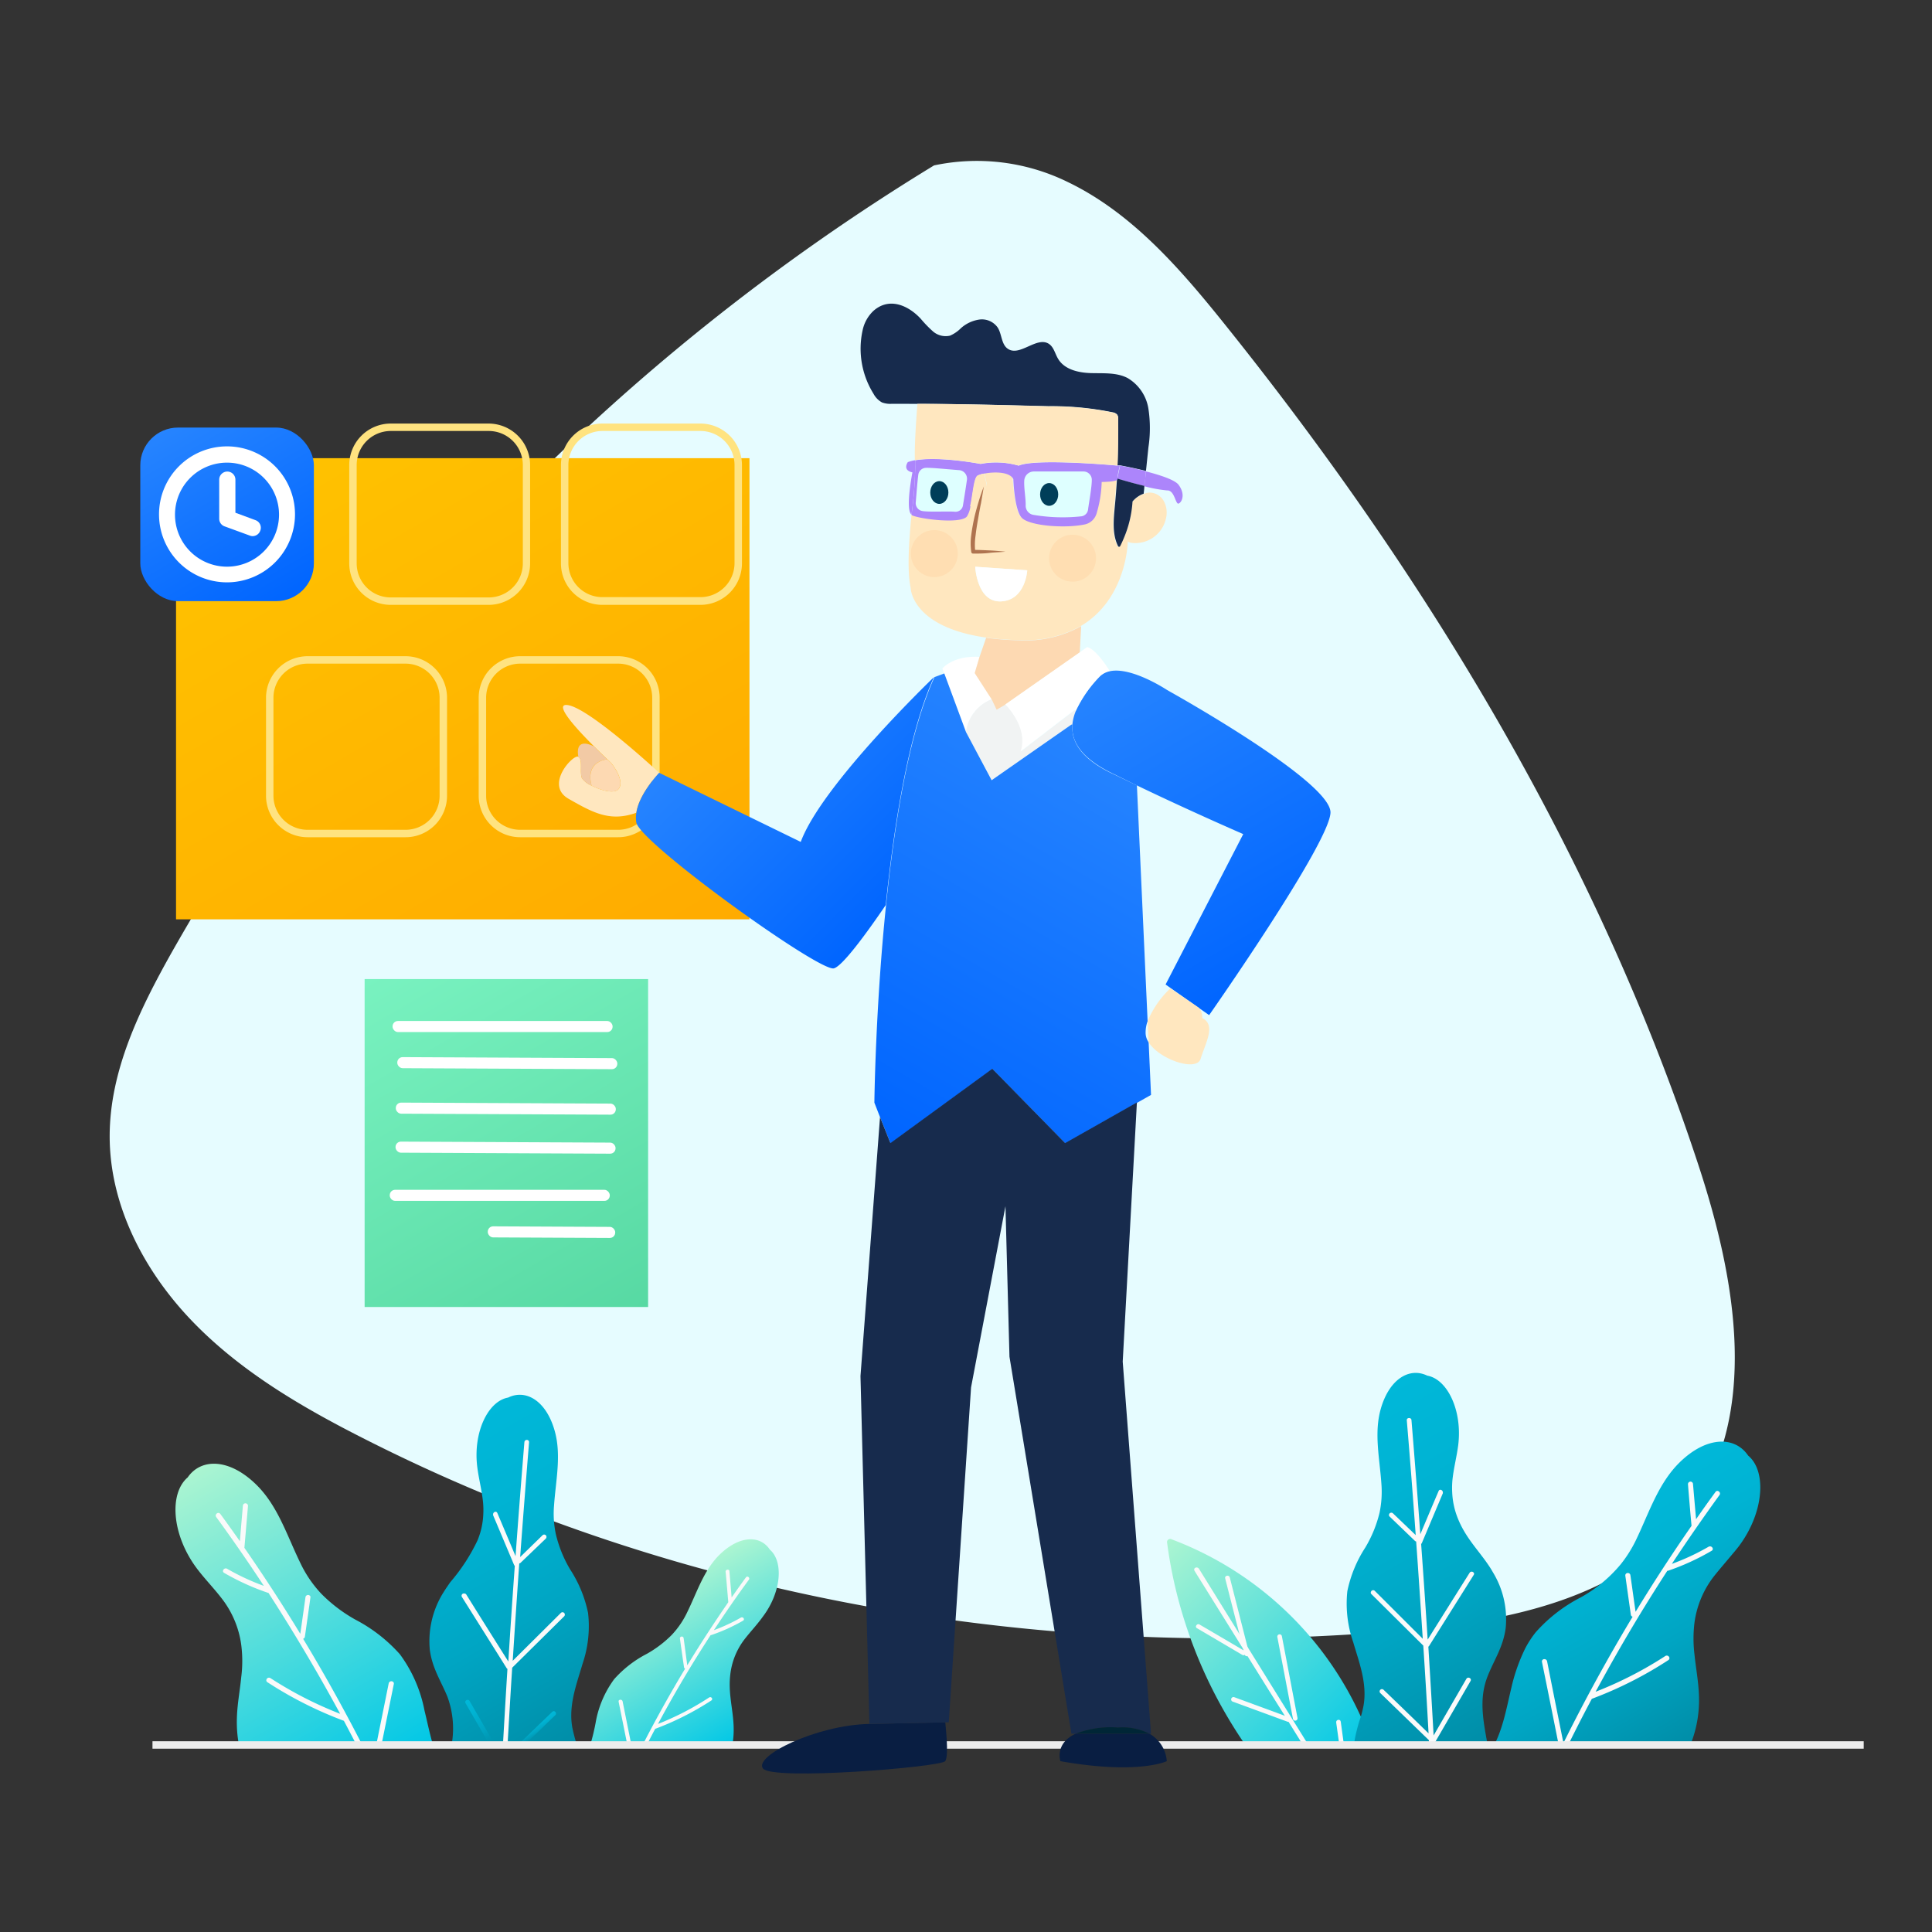 <?xml version="1.0" encoding="UTF-8"?> <svg xmlns="http://www.w3.org/2000/svg" xmlns:xlink="http://www.w3.org/1999/xlink" id="Layer_1" data-name="Layer 1" viewBox="0 0 260 260"><rect x="0" y="0" width="260" height="260" fill="#333333" stroke="none"/><defs><style>.cls-1{fill:#e6fcff;}.cls-2{fill:url(#linear-gradient);}.cls-3{fill:url(#linear-gradient-2);}.cls-4{fill:#ffe380;}.cls-5{fill:url(#linear-gradient-3);}.cls-6{fill:#fafafa;}.cls-7{fill:url(#linear-gradient-4);}.cls-8{fill:url(#linear-gradient-5);}.cls-9{fill:url(#linear-gradient-6);}.cls-10{fill:url(#linear-gradient-7);}.cls-11{fill:url(#linear-gradient-8);}.cls-12{fill:url(#linear-gradient-9);}.cls-13{fill:url(#linear-gradient-10);}.cls-14{fill:none;stroke:#ededed;stroke-miterlimit:10;}.cls-15{fill:#fff;}.cls-16{fill:#172b4d;}.cls-17{fill:#f1f3f3;}.cls-18{fill:#ffe7bf;}.cls-19{fill:url(#linear-gradient-11);}.cls-20{fill:#f2caa5;}.cls-21{fill:#fdd9b2;}.cls-22{fill:#091e42;}.cls-23{fill:#002636;}.cls-24{fill:#deffff;}.cls-25{fill:url(#linear-gradient-12);}.cls-26{fill:url(#linear-gradient-13);}.cls-27{fill:#ac85fb;}.cls-28{fill:url(#linear-gradient-14);}.cls-29{fill:#af734f;}.cls-30{fill:#ffdeb2;}.cls-31{fill:#003e59;}</style><linearGradient id="linear-gradient" x1="39.2" y1="52.71" x2="85.36" y2="132.67" gradientUnits="userSpaceOnUse"><stop offset="0" stop-color="#ffc400"></stop><stop offset="1" stop-color="#ffab00"></stop></linearGradient><linearGradient id="linear-gradient-2" x1="23.52" y1="57.02" x2="37.61" y2="81.42" gradientUnits="userSpaceOnUse"><stop offset="0" stop-color="#2684ff"></stop><stop offset="1" stop-color="#0065ff"></stop></linearGradient><linearGradient id="linear-gradient-3" x1="211.93" y1="204.52" x2="229" y2="234.09" gradientUnits="userSpaceOnUse"><stop offset="0" stop-color="#00b8d9"></stop><stop offset="0.26" stop-color="#00b3d3"></stop><stop offset="0.6" stop-color="#00a5c3"></stop><stop offset="0.98" stop-color="#008ea8"></stop><stop offset="1" stop-color="#008da6"></stop></linearGradient><linearGradient id="linear-gradient-4" x1="154.46" y1="209.96" x2="182.15" y2="237.65" gradientUnits="userSpaceOnUse"><stop offset="0" stop-color="#abf5d1"></stop><stop offset="1" stop-color="#00c7e6"></stop></linearGradient><linearGradient id="linear-gradient-5" x1="177.41" y1="191.81" x2="201.84" y2="234.13" xlink:href="#linear-gradient-3"></linearGradient><linearGradient id="linear-gradient-6" x1="25.44" y1="198.25" x2="49.59" y2="240.08" xlink:href="#linear-gradient-4"></linearGradient><linearGradient id="linear-gradient-7" x1="56.78" y1="194.58" x2="79.53" y2="233.98" xlink:href="#linear-gradient-3"></linearGradient><linearGradient id="linear-gradient-8" x1="71.66" y1="231.89" x2="72.71" y2="233.7" xlink:href="#linear-gradient-3"></linearGradient><linearGradient id="linear-gradient-9" x1="62.78" y1="228.8" x2="66.47" y2="235.19" xlink:href="#linear-gradient-3"></linearGradient><linearGradient id="linear-gradient-10" x1="87.34" y1="214.5" x2="99.03" y2="234.74" xlink:href="#linear-gradient-4"></linearGradient><linearGradient id="linear-gradient-11" x1="150.73" y1="101.17" x2="120.21" y2="154.04" xlink:href="#linear-gradient-2"></linearGradient><linearGradient id="linear-gradient-12" x1="98.61" y1="94.05" x2="123.7" y2="119.15" xlink:href="#linear-gradient-2"></linearGradient><linearGradient id="linear-gradient-13" x1="150.1" y1="89.73" x2="173.57" y2="130.38" xlink:href="#linear-gradient-2"></linearGradient><linearGradient id="linear-gradient-14" x1="53.82" y1="129.02" x2="82.47" y2="178.64" gradientTransform="translate(136.29 307.66) rotate(180)" gradientUnits="userSpaceOnUse"><stop offset="0" stop-color="#79f2c0"></stop><stop offset="1" stop-color="#57d9a3"></stop></linearGradient></defs><title>campoal-business-model</title><path class="cls-1" d="M227.06,203.84c-8.51,11.19-23.84,14.3-37.84,15.55-48,4.31-97.42-4-140.41-25.87-8.3-4.21-16.47-9-22.94-15.72s-11.11-15.57-11.11-24.89c0-8.84,4.07-17.14,8.41-24.85A293.54,293.54,0,0,1,125.7,22.26a27.78,27.78,0,0,1,17.84,2.16c8.75,4.16,15.31,11.77,21.37,19.33,27.14,33.86,50,71.61,63.58,112.81C233.65,172.16,237,190.76,227.06,203.84Z"></path><rect class="cls-2" x="23.69" y="61.66" width="77.17" height="62.06"></rect><rect class="cls-3" x="18.88" y="57.54" width="23.36" height="23.36" rx="5.08" ry="5.08"></rect><path class="cls-4" d="M65.76,81.4H52.56A5.58,5.58,0,0,1,47,75.82V62.62A5.59,5.59,0,0,1,52.56,57h13.2a5.6,5.6,0,0,1,5.58,5.58v13.2A5.59,5.59,0,0,1,65.76,81.4ZM52.56,58A4.59,4.59,0,0,0,48,62.62v13.2a4.58,4.58,0,0,0,4.58,4.58h13.2a4.59,4.59,0,0,0,4.58-4.58V62.62A4.59,4.59,0,0,0,65.76,58Z"></path><path class="cls-4" d="M54.58,112.67H41.38a5.59,5.59,0,0,1-5.58-5.58V93.89a5.6,5.6,0,0,1,5.58-5.58h13.2a5.59,5.59,0,0,1,5.58,5.58v13.2A5.58,5.58,0,0,1,54.58,112.67ZM41.38,89.31a4.59,4.59,0,0,0-4.58,4.58v13.2a4.59,4.59,0,0,0,4.58,4.58h13.2a4.58,4.58,0,0,0,4.58-4.58V93.89a4.59,4.59,0,0,0-4.58-4.58Z"></path><path class="cls-4" d="M83.18,112.67H70a5.58,5.58,0,0,1-5.58-5.58V93.89A5.59,5.59,0,0,1,70,88.31h13.2a5.59,5.59,0,0,1,5.57,5.58v13.2A5.58,5.58,0,0,1,83.18,112.67ZM70,89.31a4.59,4.59,0,0,0-4.58,4.58v13.2A4.58,4.58,0,0,0,70,111.67h13.2a4.58,4.58,0,0,0,4.57-4.58V93.89a4.58,4.58,0,0,0-4.57-4.58Z"></path><path class="cls-4" d="M94.27,81.4H81.07a5.58,5.58,0,0,1-5.58-5.58V62.62A5.59,5.59,0,0,1,81.07,57h13.2a5.6,5.6,0,0,1,5.58,5.58v13.2A5.59,5.59,0,0,1,94.27,81.4ZM81.07,58a4.59,4.59,0,0,0-4.58,4.58v13.2a4.58,4.58,0,0,0,4.58,4.58h13.2a4.59,4.59,0,0,0,4.58-4.58V62.62A4.59,4.59,0,0,0,94.27,58Z"></path><path class="cls-5" d="M201,235h26.41a16.07,16.07,0,0,0,1.23-6.76c-.06-1.92-.41-3.69-.6-5.55a17.71,17.71,0,0,1,0-4.36,13,13,0,0,1,2.63-6.22c.8-1,1.67-2,2.5-3,.28-.32.56-.67.82-1,3.41-4.53,3.79-10.13,1.27-12.22-1.81-2.67-5.63-2.62-9.25.94-2.89,2.86-4.1,6.81-5.88,10.49a17.24,17.24,0,0,1-2,3.17,18.86,18.86,0,0,1-5.44,4.5,20.74,20.74,0,0,0-6,4.65,13.3,13.3,0,0,0-1.45,2.23,24.22,24.22,0,0,0-1.87,5.36C202.76,229.77,202.28,232.59,201,235Z"></path><path class="cls-6" d="M207.51,223.65q1.16,5.68,2.29,11.38h1.14c1.06-2.16,2.15-4.29,3.28-6.41a52.43,52.43,0,0,0,10.3-5.21.3.3,0,0,0,.14-.31.36.36,0,0,0-.55-.24,51.9,51.9,0,0,1-9.38,4.81q4.49-8.34,9.65-16.28h.08a31.86,31.86,0,0,0,5.88-2.69c.39-.22,0-.76-.4-.55a31,31,0,0,1-4.95,2.31q3.1-4.69,6.41-9.26c.26-.35-.27-.78-.53-.43q-1.34,1.83-2.62,3.68l-.42-4.8a.34.34,0,0,0-.67.08q.22,2.81.48,5.61-3.94,5.67-7.53,11.57c-.24-1.64-.46-3.29-.7-4.93a.33.33,0,0,0-.34-.29.32.32,0,0,0-.34.37c.25,1.75.49,3.49.74,5.24a.32.32,0,0,0,.24.27q-5,8.31-9.31,17-1.11-5.5-2.2-11a.36.36,0,0,0-.36-.29A.31.31,0,0,0,207.51,223.65Z"></path><path class="cls-7" d="M157.06,207.58a60.93,60.93,0,0,0,2.75,11.76,62.85,62.85,0,0,0,4.29,9.8,65.52,65.52,0,0,0,3.63,5.89h17c-.47-1.38-1-2.74-1.62-4.07a45.58,45.58,0,0,0-25.45-23.81C157.41,207,157,207.22,157.06,207.58Z"></path><path class="cls-6" d="M179.82,231.81c.15,1.08.29,2.15.45,3.22h.62c-.15-1.11-.3-2.22-.46-3.34C180.37,231.29,179.76,231.41,179.82,231.81Z"></path><path class="cls-6" d="M160.75,211.39q3.28,5.28,6.58,10.56c.18.31.37.62.56.93,1.66,2.66,3.32,5.34,5,8,.18.28.35.57.52.84h0l2.06,3.31h.73q-4.14-6.66-8.28-13.34l-1.1-1.75-5.48-8.84C161.1,210.77,160.54,211,160.75,211.39Z"></path><path class="cls-6" d="M171.9,220.31a.31.31,0,0,1,.61-.12l2.1,11a.31.31,0,0,1-.61.12Z"></path><path class="cls-6" d="M161.43,218.62l5.93,3.48q-1.25-4.84-2.48-9.69c-.09-.39.52-.51.62-.12l2.61,10.24c.09.37-.46.5-.59.17a.32.32,0,0,1-.35,0l-6.08-3.58C160.74,218.94,161.09,218.42,161.43,218.62Z"></path><path class="cls-6" d="M166.1,228.4l7.37,2.71a.31.31,0,0,1-.2.59L165.9,229A.31.31,0,0,1,166.1,228.4Z"></path><path class="cls-8" d="M182.11,221c.77,2.64,1.91,5.53,1.39,8.52-.09.5-.22,1-.35,1.45a21.61,21.61,0,0,0-.83,3.12,7.81,7.81,0,0,0-.09.95h18c-.05-.29-.11-.58-.15-.87-.58-3.15-1-5.87.17-8.72.83-2.07,2.05-3.84,2.38-6.36a12.16,12.16,0,0,0-1.72-7.5l-.19-.33c-1.46-2.38-3.38-4.05-4.53-6.92a10.51,10.51,0,0,1-.76-3.51,11.17,11.17,0,0,1,.08-2.07c.19-1.46.54-2.82.73-4.28.58-4.68-1.47-8.88-4.16-9.35-2.41-1.17-5.14.45-6.28,4.53-.9,3.26-.13,6.62.1,10a13.67,13.67,0,0,1-.25,3.93,16.8,16.8,0,0,1-1.92,4.68,17.13,17.13,0,0,0-2.41,5.86A15.78,15.78,0,0,0,182.11,221Z"></path><path class="cls-6" d="M197.76,235l0,.05h.61A.33.33,0,0,0,197.76,235Z"></path><path class="cls-6" d="M191.54,221.46q.39,5.91.71,11.81-3-2.93-6.06-5.87a.31.31,0,0,0-.43.45l6.54,6.34c0,.12,0,.24,0,.35s0,0,0,0a.3.3,0,0,0,0,.34s0,.08,0,.13H193c0-.11,0-.22,0-.33l4.9-8.46c.2-.35-.35-.64-.56-.29l-4.41,7.62q-.34-6-.71-11.95a.29.29,0,0,0,.11-.11l6-9.55a.3.3,0,0,0,.05-.15.33.33,0,0,0-.6-.14c-1.89,3-3.77,6-5.65,9q-.41-6.44-.88-12.88a.24.24,0,0,0,.1-.12l2.82-6.69a.35.35,0,0,0,0-.13c0-.31-.44-.5-.57-.17-.83,1.94-1.64,3.87-2.46,5.81q-.56-7.68-1.19-15.34c0-.4-.66-.39-.63,0q.65,7.74,1.2,15.46l-3.07-2.94a.32.32,0,0,0-.53.24.29.29,0,0,0,.1.21l3.4,3.27a.4.4,0,0,0,.16.08c.32,4.36.6,8.73.89,13.09L185,214.08a.31.31,0,0,0-.5.13.27.27,0,0,0,.07.33Z"></path><path class="cls-9" d="M26.51,211.1c1.06,1.4,2.26,2.62,3.32,4a13,13,0,0,1,2.63,6.22,17.23,17.23,0,0,1,0,4.42c-.18,1.84-.53,3.59-.58,5.49a16.75,16.75,0,0,0,.31,3.79H58.33c-.49-1.61-.82-3.27-1.2-4.81a18.72,18.72,0,0,0-3.31-7.58,21,21,0,0,0-6-4.67,20.42,20.42,0,0,1-4.57-3.47,16,16,0,0,1-2.85-4.19c-1.79-3.68-3-7.63-5.89-10.48-3.62-3.57-7.44-3.62-9.25-1C22.72,201,23.11,206.57,26.51,211.1Z"></path><path class="cls-6" d="M52.31,226.54,50.6,235h.7L53,226.62C53.07,226.19,52.4,226.1,52.31,226.54Z"></path><path class="cls-6" d="M29.1,204.16q3.31,4.54,6.41,9.26a30.8,30.8,0,0,1-4.94-2.3c-.39-.22-.79.32-.41.55a32.58,32.58,0,0,0,5.89,2.68h.07q5.16,8,9.66,16.29a51.66,51.66,0,0,1-9.39-4.81.36.36,0,0,0-.55.3.29.29,0,0,0,.14.25,52.39,52.39,0,0,0,10.3,5.2q.91,1.72,1.8,3.45h.77q-3.76-7.38-8.06-14.49a.33.33,0,0,0,.24-.28c.25-1.75.5-3.49.74-5.24a.33.33,0,0,0,0-.18.35.35,0,0,0-.66.1c-.23,1.65-.46,3.29-.7,4.93q-3.59-5.9-7.52-11.57l.48-5.61a.34.34,0,0,0-.68-.08c-.14,1.6-.28,3.21-.41,4.8-.87-1.23-1.74-2.46-2.63-3.67C29.37,203.38,28.84,203.81,29.1,204.16Z"></path><path class="cls-10" d="M57.84,222c.32,2.52,1.55,4.3,2.38,6.36a12.38,12.38,0,0,1,.52,6.63H77.69a21.77,21.77,0,0,1-.68-2.56c-.52-3,.62-5.87,1.38-8.5a15.67,15.67,0,0,0,.75-6.86,17,17,0,0,0-2.41-5.86,16.81,16.81,0,0,1-1.94-4.81,13.18,13.18,0,0,1-.23-3.8c.24-3.4,1-6.76.1-10-1.13-4.08-3.87-5.7-6.28-4.52-2.69.47-4.74,4.66-4.15,9.35.18,1.45.54,2.82.72,4.26a11.3,11.3,0,0,1,.09,2.08,10.28,10.28,0,0,1-.77,3.51,25,25,0,0,1-3.67,5.64c-.29.42-.59.84-.86,1.28A12.35,12.35,0,0,0,57.84,222Z"></path><path class="cls-6" d="M62.18,214.94c2,3.18,4,6.36,6,9.55a.26.26,0,0,0,.11.1c-.22,3.49-.42,7-.62,10.44h.62c.21-3.54.41-7.07.64-10.6l7-6.92a.31.31,0,0,0,.08-.21.31.31,0,0,0-.52-.25L69,223.5q.42-6.57.88-13.1a.37.37,0,0,0,.16-.07l3.41-3.27a.33.33,0,0,0,.07-.35.31.31,0,0,0-.5-.11L70,209.54q.57-7.72,1.2-15.46c0-.4-.59-.41-.63,0q-.63,7.67-1.19,15.34c-.81-1.93-1.63-3.87-2.45-5.8-.14-.33-.57-.14-.57.16a.3.3,0,0,0,0,.13l2.82,6.69a.4.4,0,0,0,.1.12q-.47,6.43-.87,12.88-2.83-4.47-5.65-9a.3.3,0,0,0-.26-.15A.31.31,0,0,0,62.18,214.94Z"></path><path class="cls-11" d="M74.32,230.37,69.51,235h.89l4.35-4.2C75,230.54,74.61,230.08,74.32,230.37Z"></path><path class="cls-12" d="M62.65,229.21,66,235h.72c-1.17-2-2.36-4.07-3.54-6.11C63,228.57,62.44,228.87,62.65,229.21Z"></path><path class="cls-13" d="M79.38,235H98.53a12,12,0,0,0,.2-2.62c-.07-2.46-.8-4.58-.42-7.27a9.53,9.53,0,0,1,1.93-4.56c.78-1,1.65-1.91,2.43-3,2.5-3.32,2.78-7.42.94-9-1.33-2-4.13-1.92-6.79.69-2.12,2.1-3,5-4.32,7.69a11.85,11.85,0,0,1-2.09,3.08,15.22,15.22,0,0,1-3.35,2.55,15.21,15.21,0,0,0-4.41,3.42,13.8,13.8,0,0,0-2.44,5.57C80,232.75,79.72,233.9,79.38,235Z"></path><path class="cls-6" d="M92.2,224.56q-3.09,5.13-5.82,10.47h.56q.6-1.18,1.23-2.37a38.32,38.32,0,0,0,7.56-3.82c.27-.17,0-.58-.3-.4A37.87,37.87,0,0,1,88.55,232q3.28-6.12,7.08-11.95h.05a23.62,23.62,0,0,0,4.32-1.95c.28-.17,0-.57-.3-.41a23,23,0,0,1-3.63,1.69c1.52-2.3,3.08-4.57,4.71-6.79.19-.26-.2-.58-.39-.32-.66.89-1.29,1.8-1.93,2.7l-.3-3.52c0-.32-.53-.26-.51.06.13,1.37.24,2.74.36,4.11q-2.88,4.17-5.52,8.49L92,220.45a.25.25,0,0,0-.25-.21.24.24,0,0,0-.25.27c.18,1.28.36,2.56.55,3.84A.24.24,0,0,0,92.2,224.56Z"></path><path class="cls-6" d="M83.25,229c.41,2,.81,4,1.21,6H85c-.4-2-.81-4.05-1.22-6.07C83.69,228.64,83.19,228.7,83.25,229Z"></path><line class="cls-14" x1="250.81" y1="234.83" x2="20.52" y2="234.83"></line><g id="_Group_" data-name="&lt;Group&gt;"><path class="cls-15" d="M131.82,88.4c-3.59-.21-5,1.57-5,1.57l.24.66L130,98.52a5.52,5.52,0,0,1,3.48-4.41l-2.28-3.53Z"></path><path class="cls-16" d="M123.46,54.35c5.88,0,11.76.17,17.64.31a41.21,41.21,0,0,1,8.66.83,1,1,0,0,1,.58.3.91.91,0,0,1,.14.59q0,3.12-.09,6.24l.32,0s1.68.3,3.51.76l.33-3.18a17.3,17.3,0,0,0,0-5.18,5.84,5.84,0,0,0-2.81-4.15c-1.49-.77-3.26-.61-4.94-.66s-3.56-.48-4.41-1.93c-.41-.68-.57-1.56-1.23-2-1.63-1.07-3.92,1.76-5.53.66-.9-.61-.79-2-1.38-2.88A2.59,2.59,0,0,0,131.83,43a4.74,4.74,0,0,0-2.52,1.17,4.64,4.64,0,0,1-1.46,1,2.61,2.61,0,0,1-2.26-.54,16,16,0,0,1-1.67-1.72c-1.6-1.74-4.18-3-6.36-1.09a5,5,0,0,0-1.48,2.66A11.46,11.46,0,0,0,117.56,53a2.83,2.83,0,0,0,1.14,1.16,3.28,3.28,0,0,0,1.36.18Z"></path><path class="cls-17" d="M133.45,94.11A5.52,5.52,0,0,0,130,98.52l3.48,6.46,10.74-7.52h.13a6.29,6.29,0,0,1,.47-1.81l-.19-.07-7.23,5.55c1.09-3.26-2.06-6.32-2.06-6.32l-1.19.69Z"></path><path class="cls-18" d="M76.35,94.88c-1.89-.21,1.23,3.21,3.61,5.58h0c.71.71,1.35,1.33,1.77,1.72l.5.48s1.83,2.17,1.09,3.42c-.49.83-2.39.32-3.71-.36a3,3,0,0,1-1.3-1c-.33-.82.16-2.48-.48-2.88s-4.61,3.78-1.31,5.66,5.58,3.14,9.11,1.88h0C86,106.8,88.71,104,88.71,104S79.24,95.2,76.35,94.88Z"></path><path class="cls-19" d="M119.24,121.8c-1.44,14-1.57,26.59-1.57,26.59l.78,2,1.4,3.49,13.71-10,9.8,10,9.66-5.47,1.88-1.06-.32-7.08a2.26,2.26,0,0,1-.41-1.24,4.54,4.54,0,0,1,.27-1.61L153,105.69,149.46,104c-4.08-2-5.32-4.3-5.14-6.49h-.13L133.45,105,130,98.52l-2.92-7.89-1.32.49C122.35,98.55,120.39,110.63,119.24,121.8Z"></path><path class="cls-20" d="M77.83,101.85c.64.4.15,2.06.48,2.88a3,3,0,0,0,1.3,1c-.91-3.38,2.12-3.54,2.12-3.54-.42-.39-1.06-1-1.77-1.72h0C79.8,100.38,77.35,99.05,77.83,101.85Z"></path><path class="cls-21" d="M131.82,88.4l-.65,2.18,2.28,3.53.67,1.4,1.19-.69,10-7,.19-3.56a15.37,15.37,0,0,1-8.4,1.91,38.69,38.69,0,0,1-4.39-.34Z"></path><path class="cls-22" d="M117,232c-7.16.14-15.61,4.34-14.32,6s24-.2,24.53-1,0-5,0-5.22Z"></path><path class="cls-18" d="M151.59,72.56a.4.4,0,0,0,.18.33h0c0,.26-.21,7.72-6.29,11.34a15.37,15.37,0,0,1-8.4,1.91,38.69,38.69,0,0,1-4.39-.34c-10.11-1.45-10.14-6.71-10.14-6.71-.5-2.35-.22-6.35.12-9.85l0,0c.92.49,6.53,1.24,7.41.18a3.41,3.41,0,0,0,.48-1.4l1.41.21c.37-1.64.83-3.08.83-3.08l-.35-1.52c1.29-.23,3.33-.23,3.83.76,0,0,.25,4.24,1.11,5.18s5.72,1.49,8.49.92a2.12,2.12,0,0,0,1.6-1.47,16.25,16.25,0,0,0,.69-4.25s1.8,0,2.09-.3c-.08,1.22-.17,2.45-.29,3.67-.17,1.82-.37,3.77.44,5.38a.16.16,0,0,0,.27,0c.18-.34.34-.71.5-1.09Zm-16.86,8.37c3.29-.19,3.51-4.18,3.51-4.18l-7-.48S131.45,81.11,134.73,80.93Z"></path><path class="cls-18" d="M153.89,66.49l-.14.05a3.5,3.5,0,0,0-1.36,1,14.91,14.91,0,0,1-1.17,4.93l.37.09a.4.4,0,0,0,.18.33h0a1.4,1.4,0,0,0,.46.16,4.22,4.22,0,0,0,4.71-3.43,3.2,3.2,0,0,0-.36-2.25,2.19,2.19,0,0,0-1.94-1.08A2.44,2.44,0,0,0,153.89,66.49Z"></path><path class="cls-15" d="M138.24,76.75l-7-.48s.23,4.84,3.51,4.66S138.24,76.75,138.24,76.75Z"></path><path class="cls-16" d="M127.22,231.79h.46l3-45.08,4.63-24.38.54,20.25,8.34,50.74h.58a13,13,0,0,1,5.68-.83,7.9,7.9,0,0,1,4.22.83h.23l-3.81-50.08L153,148.36l-9.66,5.47-9.8-10-13.71,10-1.4-3.49-2.63,34.85L117,232Z"></path><path class="cls-21" d="M81.73,102.19s-3,.16-2.12,3.54c1.32.68,3.22,1.19,3.71.36.74-1.25-1.09-3.42-1.09-3.42Z"></path><path class="cls-23" d="M144.77,233.31h9.9a7.9,7.9,0,0,0-4.22-.83A13,13,0,0,0,144.77,233.31Z"></path><path class="cls-24" d="M137.84,64.67c-.06,1,.22,2.43.19,3.33a1.25,1.25,0,0,0,1,1.27,23.5,23.5,0,0,0,6.53.2,1.05,1.05,0,0,0,.87-.94c.1-1,.46-2.94.46-4a1.12,1.12,0,0,0-1.09-1.12c-1.7,0-5.15,0-6.74,0A1.3,1.3,0,0,0,137.84,64.67Z"></path><path class="cls-24" d="M129.58,68.07c.16-.95.39-2.4.54-3.45a1.16,1.16,0,0,0-1-1.35c-1.85-.14-3.73-.34-4.51-.31a1.07,1.07,0,0,0-1,.93c-.13,1-.26,2.78-.34,3.69a1.08,1.08,0,0,0,.93,1.2c1.11.15,3.39,0,4.41.09A1,1,0,0,0,129.58,68.07Z"></path><path class="cls-25" d="M85.64,109.39a3.7,3.7,0,0,0,0,1.33c.66,2.83,24.5,20,26.56,19.6,1.12-.24,4.31-4.57,7-8.52,1.15-11.17,3.11-23.25,6.49-30.68,0,0-15.06,14.42-17.93,22.18L88.71,104S86,106.8,85.64,109.39Z"></path><path class="cls-26" d="M157.08,92.87s-4.8-3.2-7.76-2.53a2.66,2.66,0,0,0-1.39.78,16.82,16.82,0,0,0-3.14,4.54,6.29,6.29,0,0,0-.47,1.81c-.18,2.19,1.06,4.44,5.14,6.49l3.52,1.73c7.25,3.49,14.33,6.56,14.33,6.56l-10.45,20.24.65.46,3.78,2.66,0,0,1.43,1s16.12-23,16.33-27.22S157.08,92.87,157.08,92.87Z"></path><path class="cls-27" d="M154.22,63.41c-1.83-.46-3.51-.76-3.51-.76l0,.13-.35,1.66s1.88.52,3.68,1Z"></path><path class="cls-16" d="M154,65.39c-1.8-.43-3.68-1-3.68-1a.08.08,0,0,1,0,.07h0c-.08,1.22-.17,2.45-.29,3.67-.17,1.82-.37,3.77.44,5.38a.16.16,0,0,0,.27,0c.18-.34.34-.71.5-1.09a14.91,14.91,0,0,0,1.17-4.93,3.5,3.5,0,0,1,1.36-1l.14-.05C153.94,66.12,154,65.76,154,65.39Z"></path><path class="cls-27" d="M146.93,64.57a1.12,1.12,0,0,0-1.09-1.12c-1.7,0-5.15,0-6.74,0a1.3,1.3,0,0,0-1.26,1.23c-.06,1,.22,2.43.19,3.33a1.25,1.25,0,0,0,1,1.27,23.5,23.5,0,0,0,6.53.2,1.05,1.05,0,0,0,.87-.94C146.57,67.48,146.93,65.59,146.93,64.57Zm-17.84-1.3c-1.85-.14-3.73-.34-4.51-.31a1.07,1.07,0,0,0-1,.93c-.13,1-.26,2.78-.34,3.69a1.08,1.08,0,0,0,.93,1.2c1.11.15,3.39,0,4.41.09a1,1,0,0,0,1-.8c.16-.95.39-2.4.54-3.45A1.16,1.16,0,0,0,129.09,63.27Zm-6.42,6a56.57,56.57,0,0,0,.5-6.54,5.67,5.67,0,0,1,0-.78c3.27-.58,8.81.49,8.81.49a11,11,0,0,1,5.12.23c2.06-.93,11.5-.18,13.34,0q0,.95-.09,1.89h0c-.29.3-2.09.3-2.09.3a16.25,16.25,0,0,1-.69,4.25,2.12,2.12,0,0,1-1.6,1.47c-2.77.57-7.51.17-8.49-.92s-1.11-5.18-1.11-5.18c-.5-1-2.54-1-3.83-.76a3.27,3.27,0,0,0-.94.27c-.53.3-.64,2.54-1,4.12a3.41,3.41,0,0,1-.48,1.4c-.88,1.06-6.49.31-7.41-.18Z"></path><path class="cls-27" d="M122.79,63.57s-1,5.05-.12,5.68a56.57,56.57,0,0,0,.5-6.54,5.67,5.67,0,0,1,0-.78,5.51,5.51,0,0,0-1,.26S121.39,63.27,122.79,63.57Z"></path><path class="cls-22" d="M144.77,233.31c-2.87,1.31-2.07,3.7-2.07,3.7,10.51,1.86,14.32,0,14.32,0a4.6,4.6,0,0,0-2.35-3.7Z"></path><path class="cls-27" d="M150.33,64.44a16.49,16.49,0,0,1,.35-1.66l0-.13-.32,0q0,.95-.09,1.89A.08.08,0,0,0,150.33,64.44Z"></path><path class="cls-15" d="M145.29,87.8l-10,7s3.15,3.06,2.06,6.32l7.23-5.55.19.07a16.82,16.82,0,0,1,3.14-4.54,2.66,2.66,0,0,1,1.39-.78v-.08s-1.7-2.84-3-3.16Z"></path><path class="cls-18" d="M123.46,54.35c-.06.83-.42,5.3-.34,7.58,3.27-.58,8.81.49,8.81.49a11,11,0,0,1,5.12.23c2.06-.93,11.5-.18,13.34,0q.13-3.12.09-6.24a.91.91,0,0,0-.14-.59,1,1,0,0,0-.58-.3,41.21,41.21,0,0,0-8.66-.83C135.22,54.52,129.34,54.36,123.46,54.35Z"></path><path class="cls-18" d="M131.55,64c-.53.3-.64,2.54-1,4.12l1.41.21c.37-1.64.83-3.08.83-3.08l-.35-1.52A3.27,3.27,0,0,0,131.55,64Z"></path><path class="cls-27" d="M157.07,66c1-.06,1.12,1.9,1.53,1.77s1-1.2,0-2.54c-.52-.67-2.52-1.31-4.38-1.79l-.21,2A18.64,18.64,0,0,0,157.07,66Z"></path><path class="cls-18" d="M161.79,137a1.85,1.85,0,0,0-.48-1.4l0,0L157.51,133a13,13,0,0,0-3.07,4.42l.14,2.85c1.49,2.35,6.5,4,7,2.2C162.27,140.25,163.67,137.94,161.79,137Z"></path></g><rect class="cls-28" x="49.07" y="131.77" width="38.15" height="44.13" transform="translate(136.29 307.66) rotate(-180)"></rect><path class="cls-29" d="M132.4,65.47c-.27.69-.51,1.4-.72,2.11s-.42,1.44-.58,2.17-.29,1.47-.39,2.23a8.12,8.12,0,0,0,0,2.31.24.24,0,0,0,.24.21c.72,0,1.45,0,2.18-.09s1.45-.09,2.18-.17c-.73-.07-1.46-.14-2.18-.17S131.67,74,131,74l.24.2a8.56,8.56,0,0,1,.05-2.14c.08-.73.2-1.46.33-2.19s.25-1.46.41-2.19Z"></path><circle class="cls-30" cx="144.34" cy="75.12" r="3.16"></circle><circle class="cls-30" cx="125.74" cy="74.5" r="3.16"></circle><ellipse class="cls-31" cx="141.19" cy="66.54" rx="1.22" ry="1.53"></ellipse><ellipse class="cls-31" cx="126.41" cy="66.28" rx="1.22" ry="1.53"></ellipse><rect class="cls-15" x="53.48" y="137.08" width="29.61" height="1.49" rx="0.72" ry="0.72" transform="matrix(-1, 0, 0, -1, 135.92, 275.97)"></rect><rect class="cls-15" x="53.45" y="142.33" width="29.61" height="1.49" rx="0.72" ry="0.72" transform="translate(135.85 286.47) rotate(-179.73)"></rect><rect class="cls-15" x="53.25" y="148.45" width="29.61" height="1.49" rx="0.72" ry="0.72" transform="translate(135.42 298.71) rotate(-179.73)"></rect><rect class="cls-15" x="53.23" y="153.7" width="29.61" height="1.49" rx="0.72" ry="0.72" transform="translate(135.34 309.21) rotate(-179.73)"></rect><rect class="cls-15" x="53.2" y="159.8" width="29.61" height="1.49" rx="0.72" ry="0.72" transform="matrix(-1, 0, 0, -1, 135.26, 321.41)"></rect><rect class="cls-15" x="65.64" y="165.08" width="17.15" height="1.49" rx="0.72" ry="0.72" transform="translate(147.65 331.99) rotate(-179.73)"></rect><path class="cls-15" d="M30.55,78.37a9.15,9.15,0,1,1,9.15-9.15A9.16,9.16,0,0,1,30.55,78.37Zm0-16.11a7,7,0,1,0,7,7A7,7,0,0,0,30.55,62.26Z"></path><path class="cls-15" d="M34,72.15a1,1,0,0,1-.37-.07l-3.42-1.25a1.09,1.09,0,0,1-.71-1V64.55a1.09,1.09,0,1,1,2.18,0V69l2.7,1a1.08,1.08,0,0,1,.65,1.4A1.1,1.1,0,0,1,34,72.15Z"></path></svg> 